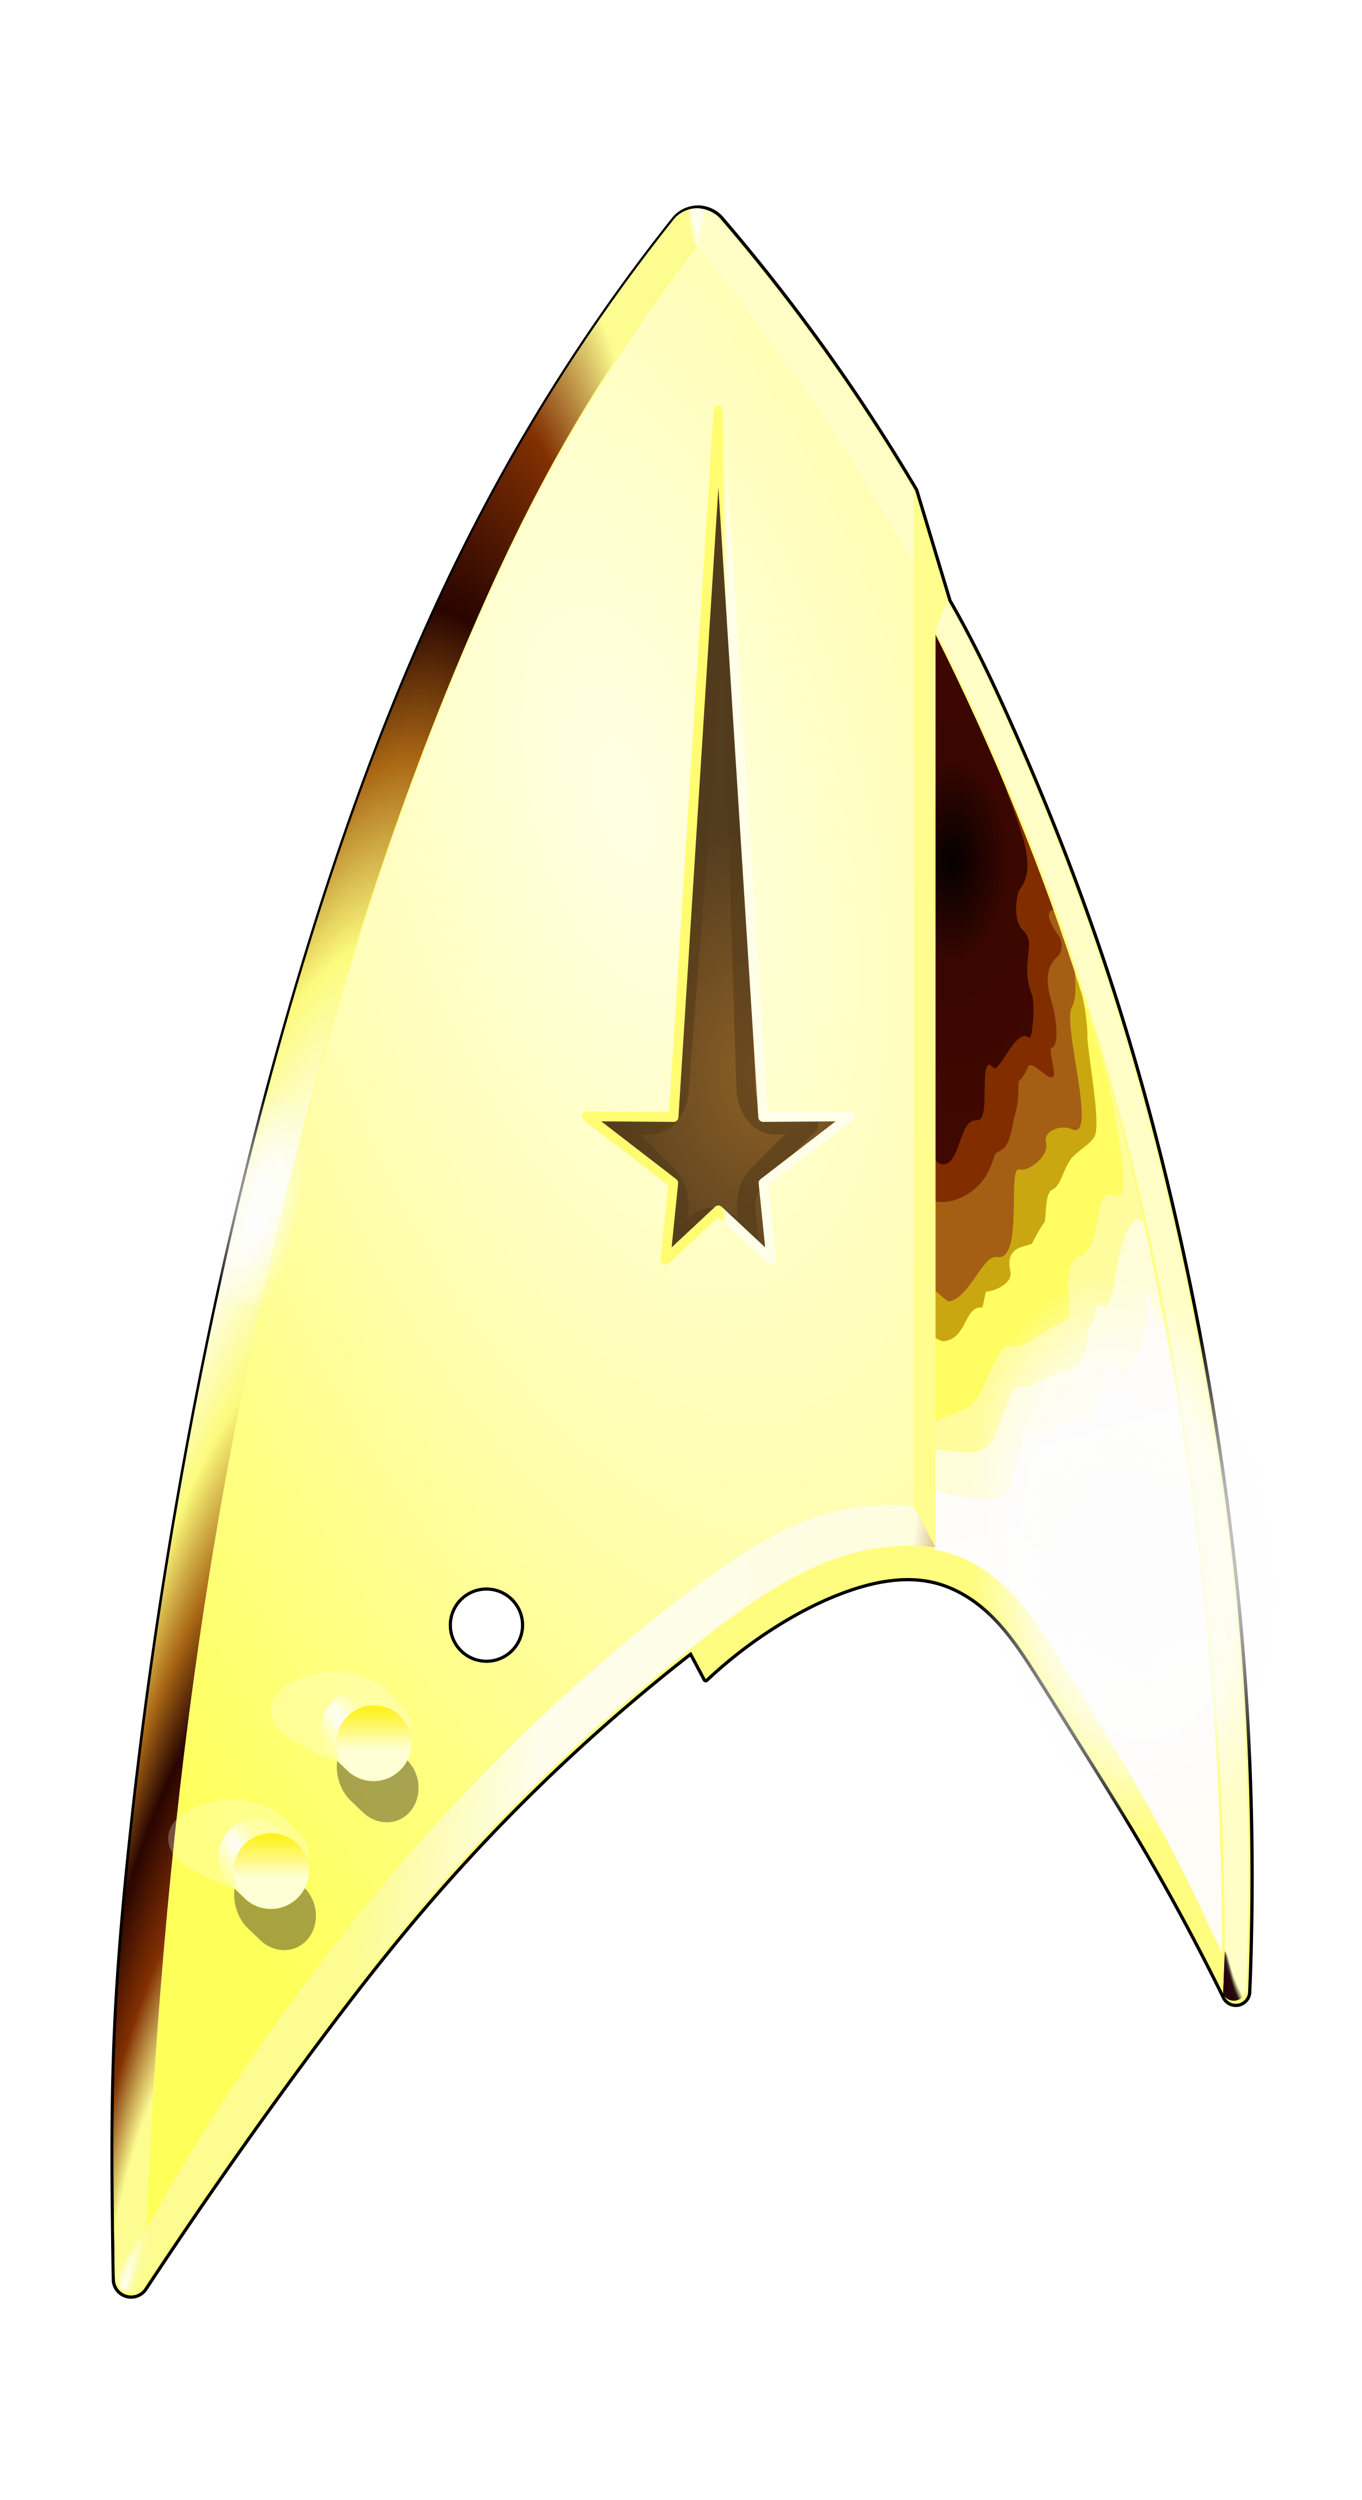 <?xml version="1.0" encoding="UTF-8" standalone="no"?>
<!-- Created with Inkscape (http://www.inkscape.org/) -->

<svg
   xmlns:dc="http://purl.org/dc/elements/1.1/"
   xmlns:cc="http://creativecommons.org/ns#"
   xmlns:rdf="http://www.w3.org/1999/02/22-rdf-syntax-ns#"
   xmlns:svg="http://www.w3.org/2000/svg"
   xmlns="http://www.w3.org/2000/svg"
   xmlns:xlink="http://www.w3.org/1999/xlink"
   xmlns:sodipodi="http://sodipodi.sourceforge.net/DTD/sodipodi-0.dtd"
   xmlns:inkscape="http://www.inkscape.org/namespaces/inkscape"
   width="55.514mm"
   height="101.889mm"
   viewBox="0 0 55.514 101.889"
   version="1.1"
   id="svg61"
   sodipodi:docname="DSC Delta Command neu5 LTCMDR2.svg"
   style="enable-background:new"
   inkscape:version="0.92.2 (5c3e80d, 2017-08-06)">
  <sodipodi:namedview
     id="base"
     pagecolor="#ffffff"
     bordercolor="#666666"
     borderopacity="1.0"
     inkscape:pageopacity="0"
     inkscape:pageshadow="2"
     inkscape:zoom="0.35"
     inkscape:cx="400"
     inkscape:cy="560"
     inkscape:document-units="mm"
     inkscape:current-layer="layer1"
     showgrid="false"
     inkscape:lockguides="false"
     inkscape:snap-smooth-nodes="true"
     inkscape:snap-global="false"
     inkscape:object-paths="true"
     fit-margin-top="0"
     fit-margin-left="0"
     fit-margin-right="0"
     fit-margin-bottom="0"
     inkscape:pagecheckerboard="true"
     showborder="true"
     showguides="true"
     inkscape:guide-bbox="true" />
  <defs
     id="defs55">
    <linearGradient
       inkscape:collect="always"
       id="linearGradient5441">
      <stop
         style="stop-color:#fdfdfb;stop-opacity:1"
         offset="0"
         id="stop5437" />
      <stop
         style="stop-color:#ffffa5;stop-opacity:1"
         offset="1"
         id="stop5439" />
    </linearGradient>
    <linearGradient
       id="linearGradient5435"
       inkscape:collect="always">
      <stop
         id="stop5431"
         offset="0"
         style="stop-color:#ffffd5;stop-opacity:1" />
      <stop
         id="stop5433"
         offset="1"
         style="stop-color:#fff220;stop-opacity:1" />
    </linearGradient>
    <linearGradient
       id="linearGradient1051"
       inkscape:collect="always">
      <stop
         style="stop-color:#fefeef;stop-opacity:1"
         offset="0"
         id="stop1043" />
      <stop
         style="stop-color:#fefeef;stop-opacity:1"
         offset="0.5"
         id="stop1045" />
      <stop
         id="stop1049"
         offset="1"
         style="stop-color:#fffec6;stop-opacity:0" />
    </linearGradient>
    <linearGradient
       inkscape:collect="always"
       id="linearGradient1027">
      <stop
         id="stop1025"
         offset="0"
         style="stop-color:#ffffe9;stop-opacity:1" />
      <stop
         id="stop1023"
         offset="1"
         style="stop-color:#fffc71;stop-opacity:1;" />
    </linearGradient>
    <linearGradient
       id="linearGradient1021"
       inkscape:collect="always">
      <stop
         id="stop1015"
         offset="0"
         style="stop-color:#fdfdfd;stop-opacity:1;" />
      <stop
         style="stop-color:#fdfdfd;stop-opacity:0.9"
         offset="0.244"
         id="stop1017" />
      <stop
         id="stop1019"
         offset="1"
         style="stop-color:#fdfdfd;stop-opacity:0;" />
    </linearGradient>
    <linearGradient
       inkscape:collect="always"
       id="linearGradient133">
      <stop
         id="stop123"
         offset="0"
         style="stop-color:#26020c;stop-opacity:1" />
      <stop
         style="stop-color:#a46012;stop-opacity:1"
         offset="0.118"
         id="stop125" />
      <stop
         style="stop-color:#fefdde;stop-opacity:1"
         offset="0.215"
         id="stop127" />
      <stop
         id="stop129"
         offset="0.749"
         style="stop-color:#fefdec;stop-opacity:1" />
      <stop
         id="stop131"
         offset="1"
         style="stop-color:#fcfc90;stop-opacity:1" />
    </linearGradient>
    <linearGradient
       inkscape:collect="always"
       id="linearGradient2501">
      <stop
         style="stop-color:#fdfdfd;stop-opacity:1;"
         offset="0"
         id="stop2497" />
      <stop
         id="stop2505"
         offset="0.667"
         style="stop-color:#fdfdfd;stop-opacity:0.75" />
      <stop
         style="stop-color:#fdfdfd;stop-opacity:0;"
         offset="1"
         id="stop2499" />
    </linearGradient>
    <linearGradient
       inkscape:collect="always"
       id="linearGradient2343">
      <stop
         style="stop-color:#72390f;stop-opacity:1"
         offset="0"
         id="stop2337" />
      <stop
         id="stop2341"
         offset="1"
         style="stop-color:#280c08;stop-opacity:1" />
    </linearGradient>
    <linearGradient
       id="linearGradient2189"
       inkscape:collect="always">
      <stop
         id="stop2185"
         offset="0"
         style="stop-color:#26020c;stop-opacity:1" />
      <stop
         style="stop-color:#26020c;stop-opacity:0.822"
         offset="0.68"
         id="stop2191" />
      <stop
         id="stop2187"
         offset="1"
         style="stop-color:#26020c;stop-opacity:0" />
    </linearGradient>
    <linearGradient
       inkscape:collect="always"
       id="linearGradient2175">
      <stop
         style="stop-color:#fffec6;stop-opacity:1"
         offset="0"
         id="stop2171" />
      <stop
         id="stop2193"
         offset="0.558"
         style="stop-color:#fffec6;stop-opacity:1" />
      <stop
         style="stop-color:#25170d;stop-opacity:1"
         offset="1"
         id="stop2173" />
    </linearGradient>
    <linearGradient
       id="linearGradient1912"
       inkscape:collect="always">
      <stop
         id="stop1906"
         offset="0"
         style="stop-color:#fffff3;stop-opacity:1" />
      <stop
         style="stop-color:#fcfca3;stop-opacity:1"
         offset="0.605"
         id="stop1908" />
      <stop
         id="stop1910"
         offset="1"
         style="stop-color:#fcfc90;stop-opacity:1" />
    </linearGradient>
    <linearGradient
       id="linearGradient1892"
       inkscape:collect="always">
      <stop
         id="stop1882"
         offset="0"
         style="stop-color:#fcfc90;stop-opacity:1" />
      <stop
         style="stop-color:#fcfc90;stop-opacity:1"
         offset="0.164"
         id="stop1894" />
      <stop
         id="stop2120"
         offset="0.325"
         style="stop-color:#823002;stop-opacity:1" />
      <stop
         id="stop1886"
         offset="0.515"
         style="stop-color:#290500;stop-opacity:1" />
      <stop
         style="stop-color:#a96614;stop-opacity:1"
         offset="0.649"
         id="stop2163" />
      <stop
         style="stop-color:#fcfb7d;stop-opacity:1"
         offset="0.819"
         id="stop1888" />
      <stop
         id="stop1890"
         offset="1"
         style="stop-color:#fefeef;stop-opacity:1" />
    </linearGradient>
    <linearGradient
       inkscape:collect="always"
       id="linearGradient1796">
      <stop
         style="stop-color:#fcfc90;stop-opacity:1"
         offset="0"
         id="stop1792" />
      <stop
         id="stop1033"
         offset="0.133"
         style="stop-color:#fdfdbf;stop-opacity:1;" />
      <stop
         id="stop1031"
         offset="0.5"
         style="stop-color:#fefeef;stop-opacity:1" />
      <stop
         style="stop-color:#fefeda;stop-opacity:1;"
         offset="0.921"
         id="stop1035" />
      <stop
         style="stop-color:#fffec6;stop-opacity:1"
         offset="1"
         id="stop1794" />
    </linearGradient>
    <linearGradient
       inkscape:collect="always"
       id="linearGradient1762">
      <stop
         style="stop-color:#ffffff;stop-opacity:1"
         offset="0"
         id="stop1758" />
      <stop
         id="stop1800"
         offset="0.433"
         style="stop-color:#fffebf;stop-opacity:1" />
      <stop
         style="stop-color:#ffff50;stop-opacity:1"
         offset="1"
         id="stop1760" />
    </linearGradient>
    <filter
       inkscape:collect="always"
       style="color-interpolation-filters:sRGB"
       id="filter1695"
       x="-0.085"
       width="1.17"
       y="-0.046"
       height="1.093">
      <feGaussianBlur
         inkscape:collect="always"
         stdDeviation="6.197"
         id="feGaussianBlur1697" />
    </filter>
    <radialGradient
       inkscape:collect="always"
       xlink:href="#linearGradient1912"
       id="radialGradient1790"
       cx="83.549"
       cy="196.976"
       fx="83.549"
       fy="196.976"
       r="0.64"
       gradientTransform="matrix(0.794,0.256,-1.764,5.463,364.299,-900.129)"
       gradientUnits="userSpaceOnUse" />
    <linearGradient
       inkscape:collect="always"
       xlink:href="#linearGradient1796"
       id="linearGradient1798"
       x1="106.319"
       y1="113.453"
       x2="106.672"
       y2="113.453"
       gradientUnits="userSpaceOnUse" />
    <radialGradient
       inkscape:collect="always"
       xlink:href="#linearGradient1892"
       id="radialGradient1880"
       cx="87.418"
       cy="184.755"
       fx="87.418"
       fy="184.755"
       r="11.872"
       gradientTransform="matrix(0.673,0.124,-0.698,3.794,154.06,-515.704)"
       gradientUnits="userSpaceOnUse"
       spreadMethod="reflect" />
    <filter
       inkscape:label="Film Grain"
       inkscape:menu="Image Effects"
       inkscape:menu-tooltip="Adds a small scale graininess"
       style="color-interpolation-filters:sRGB"
       id="filter1935">
      <feTurbulence
         type="turbulence"
         numOctaves="10"
         baseFrequency="1 0.001"
         seed="0"
         result="result0"
         id="feTurbulence1925" />
      <feColorMatrix
         result="result4"
         values="0"
         type="saturate"
         id="feColorMatrix1927" />
      <feComposite
         in="SourceGraphic"
         in2="result4"
         operator="arithmetic"
         k1="1.25"
         k2="0.5"
         k3="0.5"
         result="result2"
         id="feComposite1929"
         k4="0" />
      <feBlend
         result="result5"
         mode="multiply"
         in="result2"
         in2="SourceGraphic"
         id="feBlend1931" />
      <feComposite
         in="result5"
         in2="SourceGraphic"
         operator="in"
         result="result3"
         id="feComposite1933" />
    </filter>
    <linearGradient
       y2="171.144"
       x2="191.287"
       y1="295.899"
       x1="225.739"
       gradientTransform="translate(-2.4976656e-4,-0.556)"
       gradientUnits="userSpaceOnUse"
       id="linearGradient7023"
       xlink:href="#linearGradient4767"
       inkscape:collect="always" />
    <linearGradient
       id="linearGradient4767"
       inkscape:collect="always">
      <stop
         id="stop4759"
         offset="0"
         style="stop-color:#fffbf5;stop-opacity:1" />
      <stop
         style="stop-color:#ffffff;stop-opacity:1"
         offset="0.478"
         id="stop4761" />
      <stop
         id="stop4765"
         offset="1"
         style="stop-color:#fffbf5;stop-opacity:1" />
    </linearGradient>
    <filter
       inkscape:collect="always"
       style="color-interpolation-filters:sRGB"
       id="filter8190-6"
       x="-0.072"
       width="1.143"
       y="-0.024"
       height="1.048">
      <feGaussianBlur
         inkscape:collect="always"
         stdDeviation="7.64"
         id="feGaussianBlur8192-4" />
    </filter>
    <filter
       inkscape:collect="always"
       style="color-interpolation-filters:sRGB"
       id="filter8178-9"
       x="-0.147"
       width="1.293"
       y="-0.048"
       height="1.095">
      <feGaussianBlur
         inkscape:collect="always"
         stdDeviation="3.802"
         id="feGaussianBlur8180-4" />
    </filter>
    <filter
       inkscape:collect="always"
       style="color-interpolation-filters:sRGB"
       id="filter8174-6"
       x="-0.15"
       width="1.3"
       y="-0.047"
       height="1.095">
      <feGaussianBlur
         inkscape:collect="always"
         stdDeviation="13.507"
         id="feGaussianBlur8176-4" />
    </filter>
    <filter
       inkscape:collect="always"
       style="color-interpolation-filters:sRGB"
       id="filter8170-4"
       x="-0.152"
       width="1.305"
       y="-0.047"
       height="1.094">
      <feGaussianBlur
         inkscape:collect="always"
         stdDeviation="3.308"
         id="feGaussianBlur8172-9" />
    </filter>
    <filter
       inkscape:collect="always"
       style="color-interpolation-filters:sRGB"
       id="filter8166-3"
       x="-0.203"
       width="1.406"
       y="-0.063"
       height="1.126">
      <feGaussianBlur
         inkscape:collect="always"
         stdDeviation="15.428"
         id="feGaussianBlur8168-6" />
    </filter>
    <filter
       inkscape:collect="always"
       style="color-interpolation-filters:sRGB"
       id="filter8162-0"
       x="-0.133"
       width="1.266"
       y="-0.049"
       height="1.099">
      <feGaussianBlur
         inkscape:collect="always"
         stdDeviation="10.983"
         id="feGaussianBlur8164-8" />
    </filter>
    <radialGradient
       r="28.557"
       fy="245.137"
       fx="454.654"
       cy="245.137"
       cx="454.654"
       gradientTransform="matrix(5.144,1.4948699e-6,-3.2842271e-6,9.665,-1511.21,-1695.307)"
       gradientUnits="userSpaceOnUse"
       id="radialGradient6544"
       xlink:href="#linearGradient5776"
       inkscape:collect="always" />
    <linearGradient
       id="linearGradient5776"
       inkscape:collect="always">
      <stop
         id="stop5772"
         offset="0"
         style="stop-color:#040000;stop-opacity:1" />
      <stop
         style="stop-color:#390700;stop-opacity:1;"
         offset="0.328"
         id="stop5810" />
      <stop
         style="stop-color:#410800;stop-opacity:1"
         offset="1"
         id="stop5808" />
    </linearGradient>
    <filter
       inkscape:collect="always"
       style="color-interpolation-filters:sRGB"
       id="filter8158-4"
       x="-0.177"
       width="1.354"
       y="-0.055"
       height="1.11">
      <feGaussianBlur
         inkscape:collect="always"
         stdDeviation="10.743"
         id="feGaussianBlur8160-0" />
    </filter>
    <clipPath
       clipPathUnits="userSpaceOnUse"
       id="clipPath2106">
      <path
         style="display:inline;overflow:visible;opacity:1;fill:#000000;fill-opacity:1;stroke:none;stroke-width:0.265px;stroke-linecap:butt;stroke-linejoin:round;stroke-opacity:1;enable-background:new"
         d="m 165.282,221.289 c 4.291,0.608 8.365,2.425 11.981,4.816 7.619,5.038 12.708,13.014 17.569,20.752 7.36,11.714 14.723,23.434 21.464,35.515 6.027,10.8 11.552,21.88 16.551,33.194 C 232.835,280.471 230.543,245.377 225.99,210.579 220.744,170.478 212.478,130.72 200.14,92.209 190.798,63.051 179.13,34.641 165.282,7.338 Z"
         id="path2108"
         inkscape:connector-curvature="0"
         inkscape:label="Ausschneidemaske" />
    </clipPath>
    <radialGradient
       inkscape:collect="always"
       xlink:href="#linearGradient2175"
       id="radialGradient2179"
       cx="129.225"
       cy="185.189"
       fx="129.225"
       fy="185.189"
       r="0.469"
       gradientTransform="matrix(0.966,-0.421,3.145,7.224,-578.402,-1098.14)"
       gradientUnits="userSpaceOnUse" />
    <radialGradient
       inkscape:collect="always"
       xlink:href="#linearGradient2189"
       id="radialGradient2183"
       gradientUnits="userSpaceOnUse"
       gradientTransform="matrix(0.812,-0.188,2.062,8.914,-357.867,-1440.755)"
       cx="128.302"
       cy="185.043"
       fx="128.302"
       fy="185.043"
       r="0.469" />
    <filter
       inkscape:collect="always"
       style="color-interpolation-filters:sRGB"
       id="filter2279"
       x="-0.13"
       width="1.261"
       y="-0.039"
       height="1.078">
      <feGaussianBlur
         inkscape:collect="always"
         stdDeviation="0.307"
         id="feGaussianBlur2281" />
    </filter>
    <clipPath
       clipPathUnits="userSpaceOnUse"
       id="clipPath2284">
      <path
         inkscape:label="Ausschneidemaske"
         style="display:inline;opacity:1;vector-effect:none;fill:#000000;fill-opacity:1;stroke:#000000;stroke-width:0.265;stroke-linecap:butt;stroke-linejoin:round;stroke-miterlimit:30;stroke-dasharray:none;stroke-dashoffset:0;stroke-opacity:1;enable-background:new"
         d="m 109.011,154.827 -0.287,-2.597 3.17,-2.254 -3.181,0.022 -1.643,-23.899 -1.643,23.899 -3.181,-0.022 3.17,2.254 -0.287,2.597 1.941,-1.673 z"
         id="path2286"
         inkscape:connector-curvature="0"
         sodipodi:nodetypes="ccccccccccc" />
    </clipPath>
    <radialGradient
       inkscape:collect="always"
       xlink:href="#linearGradient2343"
       id="radialGradient2335"
       cx="108.1"
       cy="140.551"
       fx="108.1"
       fy="140.551"
       r="5.362"
       gradientTransform="matrix(1.369,0,0,1.879,-38.685,-116.109)"
       gradientUnits="userSpaceOnUse" />
    <linearGradient
       inkscape:collect="always"
       xlink:href="#linearGradient133"
       id="linearGradient2345"
       gradientUnits="userSpaceOnUse"
       x1="117.613"
       y1="191.631"
       x2="91.838"
       y2="188.142" />
    <radialGradient
       inkscape:collect="always"
       xlink:href="#linearGradient1762"
       id="radialGradient2362"
       gradientUnits="userSpaceOnUse"
       gradientTransform="matrix(5.173,-1.386,2.96,11.046,-885.905,-1318.042)"
       cx="107.423"
       cy="143.951"
       fx="107.423"
       fy="143.951"
       r="23.131" />
    <radialGradient
       inkscape:collect="always"
       xlink:href="#linearGradient2501"
       id="radialGradient2503"
       cx="113.021"
       cy="260.977"
       fx="113.021"
       fy="260.977"
       r="27.732"
       gradientTransform="matrix(0.275,0,0,0.383,23.722,126.179)"
       gradientUnits="userSpaceOnUse" />
    <radialGradient
       inkscape:collect="always"
       xlink:href="#linearGradient1021"
       id="radialGradient1013"
       gradientUnits="userSpaceOnUse"
       gradientTransform="matrix(0.061,0.002,-0.001,0.177,107.588,97.042)"
       cx="107.021"
       cy="264.734"
       fx="107.021"
       fy="264.734"
       r="27.732" />
    <linearGradient
       inkscape:collect="always"
       xlink:href="#linearGradient1027"
       id="linearGradient1029"
       x1="107.727"
       y1="148.657"
       x2="107.469"
       y2="148.657"
       gradientUnits="userSpaceOnUse" />
    <radialGradient
       inkscape:collect="always"
       xlink:href="#linearGradient1051"
       id="radialGradient1039"
       cx="106.404"
       cy="113.082"
       fx="106.404"
       fy="113.082"
       r="0.915"
       gradientTransform="matrix(0.442,4.2933583e-6,-1.5409504e-5,1.585,59.46,-66.43)"
       gradientUnits="userSpaceOnUse" />
    <filter
       height="1.658"
       y="-0.329"
       width="1.744"
       x="-0.372"
       id="filter5568"
       style="color-interpolation-filters:sRGB"
       inkscape:collect="always">
      <feGaussianBlur
         id="feGaussianBlur5570"
         stdDeviation="0.636"
         inkscape:collect="always" />
    </filter>
    <radialGradient
       inkscape:collect="always"
       xlink:href="#linearGradient5441"
       id="radialGradient9754"
       gradientUnits="userSpaceOnUse"
       gradientTransform="matrix(0.197,-0.14,0.418,0.59,-4.829,83.697)"
       cx="90.692"
       cy="183.879"
       fx="90.692"
       fy="183.879"
       r="3.591" />
    <linearGradient
       inkscape:collect="always"
       xlink:href="#linearGradient5435"
       id="linearGradient9756"
       gradientUnits="userSpaceOnUse"
       gradientTransform="matrix(0.393,0,0,0.393,49.084,107.815)"
       x1="107.156"
       y1="185.148"
       x2="107.156"
       y2="181.338" />
    <radialGradient
       inkscape:collect="always"
       xlink:href="#linearGradient5441"
       id="radialGradient9758"
       gradientUnits="userSpaceOnUse"
       gradientTransform="matrix(0.197,-0.14,0.418,0.59,-4.829,83.697)"
       cx="90.692"
       cy="183.879"
       fx="90.692"
       fy="183.879"
       r="3.591" />
    <linearGradient
       inkscape:collect="always"
       xlink:href="#linearGradient5435"
       id="linearGradient9760"
       gradientUnits="userSpaceOnUse"
       gradientTransform="matrix(0.393,0,0,0.393,49.084,107.815)"
       x1="107.156"
       y1="185.148"
       x2="107.156"
       y2="181.338" />
  </defs>
  <g
     inkscape:label="Ebene 1"
     inkscape:groupmode="layer"
     id="layer1"
     transform="translate(-78.076,-104.315)">
    <path
       style="display:none;overflow:visible;opacity:1;vector-effect:none;fill:#000000;fill-opacity:1;stroke:none;stroke-width:1px;stroke-linecap:butt;stroke-linejoin:round;stroke-miterlimit:4;stroke-dasharray:none;stroke-dashoffset:0;stroke-opacity:1;enable-background:new"
       d="m 402.318,426.354 c -1.259,0.034 -2.492,0.609 -3.33,1.551 -10.768,13.512 -20.308,28.003 -28.467,43.238 -11.561,21.59 -20.314,44.597 -27.562,67.996 -8.375,27.035 -14.778,54.66 -19.746,82.525 -3.416,19.161 -6.156,38.442 -8.156,57.803 -0.969,9.377 -1.764,18.775 -2.152,28.193 -0.389,9.436 -0.369,18.883 -0.26,28.326 0.034,2.883 0.075,5.766 0.125,8.648 -0.03,0.568 0.143,1.144 0.479,1.604 h -0.002 c 0.335,0.459 0.833,0.798 1.383,0.941 0.512,0.134 1.066,0.1 1.557,-0.098 0.491,-0.198 0.916,-0.557 1.193,-1.008 7.785,-11.819 15.883,-23.431 24.281,-34.82 6.01,-8.15 12.177,-16.192 18.764,-23.883 6.59,-7.695 13.594,-15.034 20.971,-21.975 6.394,-6.016 13.07,-11.733 19.996,-17.127 l 2.246,4.213 c 3.575,-3.361 7.504,-6.345 11.699,-8.887 3.305,-2.003 6.785,-3.735 10.439,-4.99 4.213,-1.447 8.801,-2.25 13.125,-1.18 2.812,0.696 5.401,2.164 7.607,4.043 3.457,2.943 5.964,6.825 8.391,10.664 2.091,3.309 4.161,6.631 6.236,9.949 2.893,4.625 5.799,9.242 8.596,13.926 4.941,8.274 9.542,16.753 13.783,25.408 0.193,0.358 0.506,0.651 0.875,0.82 0.369,0.169 0.793,0.214 1.189,0.127 0.408,-0.09 0.785,-0.32 1.051,-0.643 0.266,-0.322 0.42,-0.734 0.432,-1.152 0.642,-15.649 0.433,-31.333 -0.629,-46.959 -1.53,-22.514 -4.827,-44.898 -9.625,-66.947 -3.24,-14.891 -7.166,-29.638 -11.986,-44.094 -4.207,-12.617 -9.092,-25.004 -14.516,-37.146 -2.206,-4.939 -4.503,-9.84 -7.053,-14.609 -0.736,-1.376 -1.492,-2.741 -2.27,-4.094 0,0 -0.002,-0.002 -0.002,-0.002 l -5.125,-17.012 c -4.678,-7.913 -9.727,-15.605 -15.127,-23.043 -4.683,-6.451 -9.63,-12.711 -14.822,-18.758 -0.895,-1.006 -2.243,-1.588 -3.588,-1.551 z"
       transform="scale(0.265)"
       id="path2387"
       inkscape:connector-curvature="0"
       sodipodi:insensitive="true" />
    <g
       id="g221">
      <path
         style="overflow:visible;opacity:1;fill:#000000;fill-opacity:1;stroke:#000000;stroke-width:1px;stroke-linecap:butt;stroke-linejoin:round;stroke-opacity:1;filter:url(#filter1695);enable-background:new"
         d="m 107.227,32.092 c -1.259,0.034 -2.492,0.611 -3.33,1.553 C 93.129,47.157 83.588,61.648 75.43,76.883 63.868,98.473 55.116,121.478 47.867,144.877 c -8.375,27.035 -14.778,54.662 -19.746,82.527 -3.416,19.161 -6.156,38.442 -8.156,57.803 -0.969,9.377 -1.764,18.775 -2.152,28.193 -0.389,9.436 -0.369,18.883 -0.26,28.326 0.034,2.883 0.077,5.766 0.127,8.648 -0.03,0.568 0.141,1.144 0.477,1.604 0.335,0.459 0.831,0.798 1.381,0.941 0.512,0.134 1.068,0.098 1.559,-0.1 0.491,-0.198 0.914,-0.555 1.191,-1.006 7.785,-11.819 15.883,-23.431 24.281,-34.82 6.01,-8.15 12.179,-16.192 18.766,-23.883 6.59,-7.695 13.594,-15.034 20.971,-21.975 6.394,-6.016 13.068,-11.733 19.994,-17.127 l 2.248,4.213 c 3.575,-3.361 7.502,-6.345 11.697,-8.887 3.305,-2.003 6.785,-3.737 10.439,-4.992 4.213,-1.447 8.801,-2.248 13.125,-1.178 2.812,0.696 5.401,2.164 7.607,4.043 3.457,2.943 5.964,6.825 8.391,10.664 2.091,3.309 4.161,6.631 6.236,9.949 2.893,4.625 5.801,9.242 8.598,13.926 4.941,8.274 9.54,16.753 13.781,25.408 0.193,0.358 0.506,0.649 0.875,0.818 0.369,0.169 0.795,0.216 1.191,0.129 0.408,-0.09 0.783,-0.32 1.049,-0.643 0.266,-0.322 0.422,-0.734 0.434,-1.152 0.642,-15.649 0.431,-31.333 -0.631,-46.959 -1.53,-22.514 -4.825,-44.9 -9.623,-66.949 -3.24,-14.891 -7.168,-29.638 -11.988,-44.094 -4.207,-12.617 -9.092,-25.002 -14.516,-37.145 -2.206,-4.939 -4.503,-9.84 -7.053,-14.609 -0.736,-1.376 -1.492,-2.743 -2.27,-4.096 l -5.127,-17.012 c -4.678,-7.913 -9.727,-15.605 -15.127,-23.043 -4.683,-6.451 -9.628,-12.711 -14.82,-18.758 -0.895,-1.006 -2.245,-1.59 -3.59,-1.553 z M 74.82,244.107 a 5.809,5.808 0 0 1 5.809,5.807 5.809,5.808 0 0 1 -5.809,5.809 5.809,5.808 0 0 1 -5.809,-5.809 5.809,5.808 0 0 1 5.809,-5.807 z"
         transform="matrix(0.265,0,0,0.265,78.076,104.315)"
         id="path1681"
         inkscape:connector-curvature="0" />
      <path
         style="display:inline;overflow:visible;opacity:1;vector-effect:none;fill:#fffd7f;fill-opacity:1;stroke:none;stroke-width:1px;stroke-linecap:butt;stroke-linejoin:round;stroke-miterlimit:4;stroke-dasharray:none;stroke-dashoffset:0;stroke-opacity:1;enable-background:new"
         d="m 107.227,32.094 c -1.259,0.034 -2.492,0.609 -3.33,1.551 -10.768,13.512 -20.308,28.003 -28.467,43.238 -11.561,21.59 -20.314,44.597 -27.562,67.996 -8.375,27.035 -14.778,54.66 -19.746,82.525 -3.416,19.161 -6.156,38.442 -8.156,57.803 -0.969,9.377 -1.764,18.775 -2.152,28.193 -0.389,9.436 -0.369,18.883 -0.26,28.326 0.034,2.883 0.075,5.766 0.125,8.648 -0.03,0.568 0.143,1.144 0.479,1.604 h -0.002 c 0.335,0.459 0.833,0.798 1.383,0.941 0.512,0.134 1.066,0.1 1.557,-0.098 0.491,-0.198 0.916,-0.557 1.193,-1.008 7.785,-11.819 15.883,-23.431 24.281,-34.82 6.01,-8.15 12.177,-16.192 18.764,-23.883 6.59,-7.695 13.594,-15.034 20.971,-21.975 6.394,-6.016 13.07,-11.733 19.996,-17.127 l 2.246,4.213 c 3.575,-3.361 7.504,-6.345 11.699,-8.887 3.305,-2.003 6.785,-3.735 10.439,-4.99 4.213,-1.447 8.801,-2.25 13.125,-1.18 2.812,0.696 5.401,2.164 7.607,4.043 3.457,2.943 5.964,6.825 8.391,10.664 2.091,3.309 4.161,6.631 6.236,9.949 2.893,4.625 5.799,9.242 8.596,13.926 4.941,8.274 9.542,16.753 13.783,25.408 0.193,0.358 0.506,0.651 0.875,0.82 0.369,0.169 0.793,0.214 1.189,0.127 0.408,-0.09 0.785,-0.32 1.051,-0.643 0.266,-0.322 0.42,-0.734 0.432,-1.152 0.642,-15.649 0.433,-31.333 -0.629,-46.959 -1.53,-22.514 -4.827,-44.898 -9.625,-66.947 -3.24,-14.891 -7.166,-29.638 -11.986,-44.094 -4.207,-12.617 -9.092,-25.004 -14.516,-37.146 -2.206,-4.939 -4.502,-9.84 -7.053,-14.609 -0.736,-1.376 -1.492,-2.741 -2.27,-4.094 l -0.002,-0.002 -5.125,-17.012 c -4.678,-7.913 -9.727,-15.605 -15.127,-23.043 -4.683,-6.451 -9.63,-12.711 -14.822,-18.758 -0.895,-1.006 -2.243,-1.588 -3.588,-1.551 z M 74.82,244.107 a 5.809,5.808 0 0 1 5.809,5.807 5.809,5.808 0 0 1 -5.809,5.809 5.809,5.808 0 0 1 -5.809,-5.809 5.809,5.808 0 0 1 5.809,-5.807 z"
         transform="matrix(0.265,0,0,0.265,78.076,104.315)"
         id="path2390"
         inkscape:connector-curvature="0" />
      <g
         transform="matrix(0.174,0,0,0.175,87.371,128.739)"
         id="g1176-1"
         inkscape:label="Gold glänzend"
         style="display:inline;stroke-width:5.73;enable-background:new"
         clip-path="url(#clipPath2106)">
        <path
           inkscape:label="path1132"
           inkscape:connector-curvature="0"
           id="path1132-0-82-6-4"
           d="m 232.847,315.399 c -4.999,-11.302 -11.73,-21.936 -17.757,-32.725 -6.741,-12.068 -14.178,-23.785 -21.538,-35.487 -4.861,-7.729 -9.287,-14.986 -16.905,-20.019 -3.616,-2.389 -8.193,-4.414 -11.366,-5.878 V 7.338 c 24.402,26.958 28.171,55.331 37.513,84.459 12.339,38.472 17.949,78.723 23.196,118.783 4.553,34.762 9.793,78.87 6.857,104.82 z"
           style="display:inline;opacity:1;vector-effect:none;fill:url(#linearGradient7023);fill-opacity:1;stroke:none;stroke-width:1.516px;stroke-linecap:butt;stroke-linejoin:round;stroke-miterlimit:4;stroke-dasharray:none;stroke-dashoffset:0;stroke-opacity:1;enable-background:new"
           clip-path="none"
           sodipodi:nodetypes="csssccssc" />
        <path
           inkscape:label="path6637"
           style="display:inline;opacity:1;fill:#fffdd9;fill-opacity:1;stroke:none;stroke-width:5.73px;stroke-linecap:butt;stroke-linejoin:round;stroke-opacity:1;filter:url(#filter8190-6);enable-background:new"
           d="m 759.397,1216.426 c 19.47,2.546 90.483,23.96 109.277,18.086 18.04,-5.639 16.907,-67.579 29.655,-58.371 11.851,8.56 33.743,-16.93 48.089,-9.475 11.248,5.845 14.687,-77.505 28.002,-41.059 3.217,8.806 18.431,-5.529 23.779,-43.181 2.79,-19.642 -1.354,-25.553 1.747,-30.972 0.47,-0.822 7.841,26.561 8.757,26.802 18.938,4.97 2.356,-67.741 3.026,-67.773 C 993.121,929.086 979.977,874.572 952.029,795.414 913.16,685.323 874.618,576.054 822.279,472.965 h -62.882 z"
           id="path6637-0"
           inkscape:connector-curvature="0"
           transform="matrix(0.265,0,0,0.265,-49.634,-117.801)"
           sodipodi:nodetypes="csccsssscsccc" />
        <path
           sodipodi:nodetypes="cccccccssccccccccccssc"
           inkscape:connector-curvature="0"
           d="m 151.289,195.498 c 3.141,0.796 17.378,3.099 22.322,3.206 1.77,-0.062 3.196,-0.584 4.21,-1.422 3.174,-2.404 4.527,-13.178 6.93,-13.724 0.466,-0.158 0.965,-0.286 1.523,-0.244 2.553,0.336 7.245,-3.817 10.58,-3.82 0.931,-0.143 1.803,-0.976 2.672,-1.748 2.005,-2.128 1.745,-9.758 3.2,-9.585 0.855,0.101 -0.643,-5.311 2.503,-3.53 1.087,0.615 2.036,-2.877 2.619,-6.683 0.801,-5.178 2.307,-11.489 3.961,-12.693 0.322,-0.307 0.59,-0.699 0.834,-1.069 0.395,-0.575 1.42,1.873 1.415,0.375 2.415,-0.438 -1.201,-8.311 -1.344,-9.644 -1.437,-7.071 -3.101,-14.025 -4.501,-19.16 -0.993,-3.57 -1.878,-6.753 -2.931,-10.278 -2.257,-7.555 -4.742,-15.155 -7.685,-23.381 -8.489,-23.712 -17.618,-47.201 -28.551,-69.619 -0.668,-1.784 -1.637,-5.745 -7.23,-4.995 h -4.771 c -2.444,0 -5.755,1.826 -5.755,4.956 V 195.498"
           style="display:inline;opacity:1;fill:#fffc9e;fill-opacity:1;stroke:none;stroke-width:5.73;stroke-linecap:butt;stroke-linejoin:round;stroke-opacity:1;filter:url(#filter8178-9);enable-background:new"
           id="path7240-9" />
        <path
           style="display:inline;opacity:1;fill:#fffd61;fill-opacity:1;stroke:none;stroke-width:5.73px;stroke-linecap:butt;stroke-linejoin:round;stroke-opacity:1;filter:url(#filter8174-6);enable-background:new"
           d="m 752.522,1186.06 c 8.618,4.041 76.885,-27.268 85.564,-29.574 19.043,-5.06 26.608,-60.312 41.461,-56.022 11.982,3.461 30.547,-15.038 49.531,-22.961 6.554,-2.735 -7.077,-49.565 10.543,-55.476 22.591,-7.579 10.677,-64.224 31.686,-53.174 19.538,10.276 -5.343,-104.097 -15.552,-137.153 -3.944,-12.77 -6.999,-22.986 -11.081,-35.715 C 909.366,685.896 864.618,576.054 812.279,472.965 h -52.882 z"
           transform="matrix(0.265,0,0,0.265,-49.634,-117.801)"
           id="path6833-2"
           inkscape:connector-curvature="0"
           sodipodi:nodetypes="ccssssssccc" />
        <path
           sodipodi:nodetypes="ccccscccccccccccsscc"
           inkscape:connector-curvature="0"
           d="m 167.705,172.776 c 0.366,-0.042 0.678,-0.106 0.924,-0.19 4.622,-1.52 3.975,-7.986 8.016,-7.688 0.22,0.008 0.755,-3.694 0.926,-3.693 1.421,0.017 6.38,-1.625 5.671,-4.831 -1.354,-6.119 4.16,-5.518 5.123,-6.396 0.718,-1.589 2.226,-4.166 2.842,-4.83 0.551,-1.279 0.031,-6.707 1.816,-7.67 2.09,-0.756 2.609,-4.964 4.618,-7.395 1.557,-1.754 4.307,-3.221 5.262,-4.864 1.618,-2.766 -1.011,-16.019 -1.579,-22.713 0.027,-2.317 -0.265,-5.021 -0.685,-7.606 -0.186,-0.924 -0.376,-1.839 -0.574,-2.759 -0.646,-2.02 -1.277,-3.972 -1.979,-6.085 -8.837,-26.55 -19.703,-52.778 -32.326,-77.77 -0.159,-0.317 -0.681,-0.633 -1.401,-0.949 h -13.056 c -0.009,0 -0.014,0.005 -0.014,0.016 l 1e-5,152.491 c 1.56,0.693 13.73,13.177 16.415,12.931 z"
           style="display:inline;opacity:1;fill:#caa710;fill-opacity:1;stroke:none;stroke-width:5.73;stroke-linecap:butt;stroke-linejoin:round;stroke-opacity:1;filter:url(#filter8170-4);enable-background:new"
           id="path7528-5" />
        <path
           style="display:inline;opacity:1;fill:#a55f14;fill-opacity:1;stroke:none;stroke-width:5.73px;stroke-linecap:butt;stroke-linejoin:round;stroke-opacity:1;filter:url(#filter8166-3);enable-background:new"
           d="m 759.397,1001.068 c 3.993,1.581 60.949,61.256 65.199,60.443 18.929,-3.619 29.54,-41.247 42.621,-39.062 23.524,3.928 8.786,-79.633 19.344,-76.945 9.38,2.388 26.64,-12.489 23.774,-23.196 -2.874,-10.735 13.18,-16.605 22.823,-12.118 23.492,10.929 -8.591,-92.145 0.004,-107.143 3.869,-6.751 3.967,-20.216 1.945,-36.812 C 901.384,665.659 860.302,567.552 812.279,472.965 h -52.882 z"
           id="path6685-9"
           inkscape:connector-curvature="0"
           transform="matrix(0.265,0,0,0.265,-49.634,-117.801)"
           sodipodi:nodetypes="cccsscccccc" />
        <path
           sodipodi:nodetypes="cccccsscccccccscsssscccccc"
           inkscape:connector-curvature="0"
           id="path8149-5"
           transform="matrix(0.265,0,0,0.265,-49.634,-117.801)"
           d="m 759.396,439.859 c -18.283,0.002 -33.103,14.823 -33.105,33.105 v 463.385 c 0.002,18.283 14.823,33.103 33.105,33.105 h 42.303 c 4.676,2.526 9.854,4.35 15.279,4.637 17.874,0.945 33.553,-12.466 39.123,-21.223 5.57,-8.756 7.417,-15.435 9.193,-20.416 0.186,-0.52 0.298,-0.733 0.48,-1.213 2.668,-1.255 5.16,-2.663 7.121,-4.312 6.46,-5.432 8.447,-24.829 9.762,-28.924 2.631,-8.189 2.803,-13.301 3.126,-18.375 0.253,-3.976 0.272,-7.69 0.293,-11.361 5.733,-5.771 6.716,-9.479 8.312,-12.889 3.539,-7.56 19.289,14.882 22.717,7.986 1.596,-3.212 -3.849,-21.795 -2.407,-24.383 8.953,-1.993 3.417,-31.924 0.968,-39.653 -11.248,-35.504 6.035,-39.001 7.564,-44.718 3.89,-14.536 -5.441,-14.855 -9.654,-29.133 -4.213,-14.279 13.596,-3.132 10.215,-13.884 -1.356,-4.312 -2.199,-7.33 -2.896,-9.906 10.792,-43.266 -9.321,-80.945 -18.83,-114.182 -0.389,-1.362 -0.865,-2.699 -1.426,-4 -18.295,-42.441 -37.916,-84.311 -58.842,-125.527 -5.644,-11.115 -17.053,-18.118 -29.52,-18.119 z"
           style="display:inline;opacity:1;vector-effect:none;fill:#812d00;fill-opacity:1;stroke:none;stroke-width:5.73px;stroke-linecap:butt;stroke-linejoin:round;stroke-miterlimit:4;stroke-dasharray:none;stroke-dashoffset:0;stroke-opacity:1;filter:url(#filter8162-0);enable-background:new" />
        <path
           style="display:inline;opacity:1;vector-effect:none;fill:url(#radialGradient6544);fill-opacity:1;stroke:none;stroke-width:5.73px;stroke-linecap:butt;stroke-linejoin:round;stroke-miterlimit:4;stroke-dasharray:none;stroke-dashoffset:0;stroke-opacity:1;filter:url(#filter8158-4);enable-background:new"
           d="m 759.397,472.965 v 463.385 h 52.882 c 1.449,2.679 3.407,4.521 6.447,4.682 16.469,0.871 14.32,-40.476 30.725,-38.779 13.195,1.365 -0.085,-62.11 14.545,-45.963 4.704,5.192 20.187,-36.101 31.178,-26.599 3.255,2.814 5.765,-29.72 2.731,-37.632 -11.292,-29.451 5.221,-44.235 -7.998,-56.806 -9.648,-9.175 -5.263,-32.779 -2.823,-35.79 18.792,-23.189 -5.97,-64.84 -16.846,-102.852 C 852.217,554.803 832.889,513.559 812.279,472.965"
           id="path6382-5"
           inkscape:connector-curvature="0"
           transform="matrix(0.265,0,0,0.265,-49.634,-117.801)"
           sodipodi:nodetypes="cccssssssscc" />
      </g>
      <path
         style="display:inline;overflow:visible;opacity:0.15;fill:#ffffff;fill-opacity:1;stroke:none;stroke-width:1px;stroke-linecap:butt;stroke-linejoin:round;stroke-opacity:1;filter:url(#filter1935);enable-background:new"
         d="m 107.227,37.746 c -1.866,2.464 -3.696,4.954 -5.49,7.471 -5.93,8.316 -11.467,16.919 -16.412,25.857 -4.833,8.737 -9.094,17.783 -13.033,26.959 -5.168,12.037 -9.789,24.308 -13.963,36.727 -4.613,13.725 -8.68,27.632 -12.309,41.65 -6.936,26.798 -12.27,54.008 -16.064,81.43 -2.241,16.193 -3.944,32.459 -5.234,48.756 -0.969,12.241 -1.706,24.502 -2.209,36.771 6.282,-11.266 13.197,-22.181 20.699,-32.672 5.891,-8.239 12.145,-16.217 18.764,-23.881 6.621,-7.667 13.608,-15.019 20.971,-21.975 6.264,-5.918 12.799,-11.549 19.559,-16.893 3.893,-3.078 7.867,-6.065 12.055,-8.727 3.849,-2.446 7.907,-4.627 12.27,-5.951 4.495,-1.365 9.27,-1.794 13.936,-1.252 V 87.096 C 135.253,77.224 129.252,67.627 122.787,58.354 117.864,51.29 112.671,44.415 107.227,37.746 Z M 74.82,244.107 a 5.809,5.808 0 0 1 5.809,5.807 5.809,5.808 0 0 1 -5.809,5.809 5.809,5.808 0 0 1 -5.809,-5.809 5.809,5.808 0 0 1 5.809,-5.807 z"
         transform="matrix(0.265,0,0,0.265,78.076,104.315)"
         id="path2399"
         inkscape:connector-curvature="0" />
      <path
         style="display:inline;overflow:visible;opacity:0.8;vector-effect:none;fill:url(#radialGradient2362);fill-opacity:1;stroke:none;stroke-width:1px;stroke-linecap:butt;stroke-linejoin:round;stroke-miterlimit:4;stroke-dasharray:none;stroke-dashoffset:0;stroke-opacity:1;enable-background:new"
         d="m 107.227,37.746 c -1.866,2.464 -3.696,4.954 -5.49,7.471 -5.93,8.316 -11.467,16.919 -16.412,25.857 -4.833,8.737 -9.094,17.783 -13.033,26.959 -5.168,12.037 -9.789,24.308 -13.963,36.727 -4.613,13.725 -8.68,27.632 -12.309,41.65 -6.936,26.798 -12.27,54.008 -16.064,81.43 -2.241,16.193 -3.944,32.459 -5.234,48.756 -0.969,12.241 -1.706,24.502 -2.209,36.771 6.282,-11.266 13.197,-22.181 20.699,-32.672 5.891,-8.239 12.145,-16.217 18.764,-23.881 6.621,-7.667 13.608,-15.019 20.971,-21.975 6.264,-5.918 12.799,-11.549 19.559,-16.893 3.893,-3.078 7.867,-6.065 12.055,-8.727 3.849,-2.446 7.907,-4.627 12.27,-5.951 4.495,-1.365 9.27,-1.794 13.936,-1.252 V 87.096 C 135.253,77.224 129.252,67.627 122.787,58.354 117.864,51.29 112.671,44.415 107.227,37.746 Z m 3.441,25.479 6.9,108.826 13.363,-0.1 -13.314,10.266 1.205,11.824 -8.154,-7.619 -8.154,7.619 1.205,-11.824 -13.314,-10.266 13.363,0.1 z M 74.82,244.107 a 5.809,5.808 0 0 1 5.809,5.807 5.809,5.808 0 0 1 -5.809,5.809 5.809,5.808 0 0 1 -5.809,-5.809 5.809,5.808 0 0 1 5.809,-5.807 z"
         transform="matrix(0.265,0,0,0.265,78.076,104.315)"
         id="path2381"
         inkscape:connector-curvature="0" />
      <g
         style="opacity:0.8"
         inkscape:label="Kommandosymbol"
         id="g2303">
        <path
           inkscape:label="path2235"
           style="display:inline;opacity:1;vector-effect:none;fill:url(#radialGradient2335);fill-opacity:1;stroke:none;stroke-width:0.265;stroke-linecap:butt;stroke-linejoin:round;stroke-miterlimit:30;stroke-dasharray:none;stroke-dashoffset:0;stroke-opacity:1;enable-background:new"
           d="m 109.515,155.655 -0.319,-3.129 3.523,-2.716 -3.536,0.026 -1.826,-28.793 -1.826,28.793 -3.536,-0.026 3.523,2.716 -0.319,3.129 2.158,-2.016 z"
           id="path2130"
           inkscape:connector-curvature="0"
           sodipodi:nodetypes="ccccccccccc" />
        <path
           inkscape:label="path2195"
           transform="matrix(1.111,0,0,1.205,-11.64,-30.878)"
           style="display:inline;opacity:0.75;vector-effect:none;fill:none;fill-opacity:1;stroke:#260800;stroke-width:0.686;stroke-linecap:butt;stroke-linejoin:round;stroke-miterlimit:30;stroke-dasharray:none;stroke-dashoffset:0;stroke-opacity:1;filter:url(#filter2279);enable-background:new"
           clip-path="url(#clipPath2284)"
           d="m 107.419,128.431 -1.739,20.584 c -0.037,0.682 -0.508,1.211 -1.074,1.207 l -1.24,-0.012 1.887,1.754 c 0.293,0.273 0.448,0.71 0.41,1.154 l -0.11,1.292 0.613,-0.689 c 0.411,-0.462 1.049,-0.462 1.46,0 l 0.613,0.689 -0.11,-1.292 c -0.038,-0.444 0.117,-0.881 0.41,-1.154 l 1.887,-1.754 -1.24,0.012 c -0.567,0.004 -1.038,-0.525 -1.074,-1.207 z"
           id="path2195"
           inkscape:connector-curvature="0"
           sodipodi:nodetypes="cccccccccccccccc" />
      </g>
      <path
         style="overflow:visible;opacity:1;vector-effect:none;fill:url(#radialGradient1880);fill-opacity:1;stroke:none;stroke-width:0.265;stroke-linecap:butt;stroke-linejoin:round;stroke-miterlimit:4;stroke-dasharray:none;stroke-dashoffset:0;stroke-opacity:1;enable-background:new"
         d="m 105.565,113.216 c -2.849,3.575 -5.373,7.409 -7.532,11.44 -3.059,5.712 -5.374,11.799 -7.292,17.99 -2.216,7.153 -3.91,14.462 -5.225,21.835 -0.904,5.07 -1.629,10.171 -2.158,15.294 -0.256,2.481 -0.467,4.967 -0.569,7.459 -0.103,2.497 -0.098,4.996 -0.069,7.495 0.009,0.763 0.02,1.525 0.033,2.288 l 1.279,-1.854 c 0.133,-3.246 0.328,-6.49 0.584,-9.729 0.341,-4.312 0.792,-8.616 1.385,-12.9 1.004,-7.255 2.415,-14.455 4.251,-21.545 0.96,-3.709 2.036,-7.389 3.257,-11.02 1.104,-3.286 2.327,-6.532 3.694,-9.717 1.042,-2.428 2.17,-4.821 3.448,-7.133 1.308,-2.365 2.774,-4.641 4.342,-6.842 0.475,-0.666 0.959,-1.325 1.453,-1.977 z"
         id="path1156"
         inkscape:connector-curvature="0" />
      <path
         sodipodi:nodetypes="csccsccccccscsccc"
         style="overflow:visible;opacity:1;fill:url(#linearGradient2345);fill-opacity:1;stroke:none;stroke-width:0.265;stroke-linecap:butt;stroke-linejoin:round;stroke-miterlimit:4;stroke-dasharray:none;stroke-opacity:1;enable-background:new"
         d="m 111.633,166.034 c -1.154,0.35 -2.228,0.928 -3.246,1.575 -1.108,0.704 -2.159,1.495 -3.189,2.309 -1.788,1.414 -3.517,2.903 -5.175,4.469 -1.948,1.84 -3.797,3.786 -5.549,5.814 -1.751,2.028 -3.406,4.139 -4.965,6.319 -1.985,2.776 -3.814,5.663 -5.476,8.644 l -0.059,2.235 c 2.06,-3.127 4.203,-6.199 6.424,-9.213 1.59,-2.157 3.222,-4.284 4.965,-6.319 1.744,-2.035 3.599,-3.976 5.549,-5.814 1.659,-1.564 3.403,-3.04 5.191,-4.454 1.03,-0.815 2.065,-1.62 3.173,-2.324 1.018,-0.647 2.092,-1.224 3.246,-1.575 1.189,-0.361 2.453,-0.475 3.687,-0.331 l -0.889,-1.666 c -1.234,-0.143 -2.498,-0.03 -3.687,0.331 z"
         id="path1036"
         inkscape:connector-curvature="0" />
      <path
         style="overflow:visible;opacity:1;vector-effect:none;fill:url(#radialGradient1790);fill-opacity:1;stroke:none;stroke-width:0.265;stroke-linecap:butt;stroke-linejoin:round;stroke-miterlimit:4;stroke-dasharray:none;stroke-dashoffset:0;stroke-opacity:1;enable-background:new"
         d="m 84.033,195.164 -1.279,1.854 c -0.008,0.15 0.037,0.303 0.126,0.424 0.089,0.122 0.22,0.211 0.366,0.249 0.135,0.035 0.282,0.026 0.412,-0.026 0.13,-0.052 0.242,-0.147 0.316,-0.267 z"
         id="path1010"
         inkscape:connector-curvature="0"
         sodipodi:nodetypes="ccssscc" />
      <path
         style="overflow:visible;opacity:1;vector-effect:none;fill:url(#radialGradient2179);fill-opacity:1;stroke:none;stroke-width:0.265;stroke-linecap:butt;stroke-linejoin:round;stroke-miterlimit:4;stroke-dasharray:none;stroke-dashoffset:0;stroke-opacity:1;enable-background:new"
         inkscape:transform-center-x="-2.68525"
         inkscape:transform-center-y="7.4423782"
         d="m 127.998,183.826 -0.068,1.757 c 0.051,0.095 0.134,0.172 0.231,0.217 0.098,0.045 0.21,0.057 0.315,0.034 0.108,-0.024 0.207,-0.085 0.278,-0.17 0.07,-0.085 0.111,-0.195 0.114,-0.305 z"
         id="path1026"
         inkscape:connector-curvature="0" />
      <path
         style="overflow:visible;opacity:1;vector-effect:none;fill:#fffec6;fill-opacity:1;stroke:none;stroke-width:0.265;stroke-linecap:butt;stroke-linejoin:round;stroke-miterlimit:4;stroke-dasharray:none;stroke-dashoffset:0;stroke-opacity:1;enable-background:new"
         d="m 122.291,144.836 c 2.153,6.723 3.595,13.663 4.51,20.663 0.794,6.074 1.194,12.201 1.197,18.327 l 0.871,1.533 c 0.17,-4.14 0.114,-8.29 -0.167,-12.424 -0.405,-5.957 -1.277,-11.88 -2.546,-17.713 -0.857,-3.94 -1.896,-7.842 -3.172,-11.667 -1.113,-3.338 -2.406,-6.615 -3.841,-9.828 -0.584,-1.307 -1.191,-2.603 -1.866,-3.865 -0.195,-0.364 -0.395,-0.725 -0.601,-1.083 l -0.468,1.243 c 2.416,4.766 4.452,9.726 6.082,14.816 z m -6.971,-20.559 c -1.238,-2.094 -2.574,-4.129 -4.002,-6.097 -1.239,-1.707 -2.548,-3.363 -3.922,-4.963 l -0.95,1.085 c 1.441,1.764 2.814,3.584 4.117,5.452 1.71,2.454 3.299,4.993 4.757,7.605 z"
         id="path1148"
         inkscape:connector-curvature="0"
         sodipodi:nodetypes="ssccsssssccscsccscc" />
      <path
         sodipodi:nodetypes="cccccc"
         style="overflow:visible;opacity:1;vector-effect:none;fill:#fffd8d;fill-opacity:1;stroke:none;stroke-width:0.265;stroke-linecap:butt;stroke-linejoin:round;stroke-miterlimit:4;stroke-dasharray:none;stroke-dashoffset:0;stroke-opacity:1;enable-background:new"
         d="m 115.32,124.276 v 41.426 l 0.889,1.666 v -37.349 l 0.468,-1.243 z"
         id="path1136"
         inkscape:connector-curvature="0" />
      <path
         style="overflow:visible;opacity:1;vector-effect:none;fill:url(#linearGradient2345);fill-opacity:1;stroke:none;stroke-width:0.265;stroke-linecap:butt;stroke-linejoin:round;stroke-miterlimit:4;stroke-dasharray:none;stroke-dashoffset:0;stroke-opacity:1;enable-background:new"
         d="m 112.521,167.7 c -1.154,0.352 -2.226,0.932 -3.246,1.575 -1.075,0.677 -2.16,1.52 -3.074,2.247 l 0.595,1.115 c 0.946,-0.889 1.985,-1.679 3.095,-2.352 0.875,-0.53 1.795,-0.988 2.762,-1.32 1.115,-0.383 2.329,-0.595 3.473,-0.312 0.744,0.184 1.429,0.573 2.013,1.07 0.915,0.779 1.578,1.806 2.22,2.821 0.553,0.875 1.101,1.754 1.65,2.632 0.765,1.224 1.534,2.445 2.275,3.685 1.307,2.189 2.524,4.433 3.646,6.723 l 0.068,-1.757 c -0.872,-1.975 -1.836,-3.909 -2.888,-5.795 -1.176,-2.109 -2.461,-4.155 -3.745,-6.2 -0.848,-1.351 -1.736,-2.743 -3.065,-3.622 -0.631,-0.417 -1.342,-0.735 -2.091,-0.841 -1.231,-0.175 -2.498,-0.032 -3.687,0.331 z"
         id="path1064"
         inkscape:connector-curvature="0"
         sodipodi:nodetypes="csccsssssssccsssssc" />
      <path
         inkscape:connector-curvature="0"
         id="path2181"
         d="m 127.998,183.826 -0.068,1.757 c 0.051,0.095 0.134,0.172 0.231,0.217 0.098,0.045 0.21,0.057 0.315,0.034 0.108,-0.024 0.207,-0.085 0.278,-0.17 0.07,-0.085 0.111,-0.195 0.114,-0.305 z"
         inkscape:transform-center-y="7.4423782"
         inkscape:transform-center-x="-2.68525"
         style="overflow:visible;opacity:1;vector-effect:none;fill:url(#radialGradient2183);fill-opacity:1;stroke:none;stroke-width:0.265;stroke-linecap:butt;stroke-linejoin:round;stroke-miterlimit:4;stroke-dasharray:none;stroke-dashoffset:0;stroke-opacity:1;enable-background:new" />
      <path
         sodipodi:nodetypes="ccccccccccc"
         inkscape:connector-curvature="0"
         id="path2253"
         d="m 109.515,155.655 -0.319,-3.129 3.523,-2.716 -3.536,0.026 -1.826,-28.793 -1.826,28.793 -3.536,-0.026 3.523,2.716 -0.319,3.129 2.158,-2.016 z"
         style="display:inline;opacity:1;vector-effect:none;fill:none;fill-opacity:1;stroke:url(#linearGradient1029);stroke-width:0.397;stroke-linecap:butt;stroke-linejoin:round;stroke-miterlimit:30;stroke-dasharray:none;stroke-dashoffset:0;stroke-opacity:1;enable-background:new"
         inkscape:label="path2284" />
      <path
         inkscape:connector-curvature="0"
         id="path1056"
         d="m 107.396,113.216 c -0.237,-0.266 -0.594,-0.42 -0.95,-0.411 -0.333,0.009 -0.66,0.161 -0.881,0.411 l 0.881,1.085 z"
         style="overflow:visible;opacity:1;vector-effect:none;fill:url(#linearGradient1798);fill-opacity:1;stroke:none;stroke-width:0.265;stroke-linecap:butt;stroke-linejoin:round;stroke-miterlimit:4;stroke-dasharray:none;stroke-dashoffset:0;stroke-opacity:1;enable-background:new" />
      <ellipse
         style="display:inline;opacity:1;vector-effect:none;fill:url(#radialGradient2503);fill-opacity:1;fill-rule:evenodd;stroke:none;stroke-width:0.279;stroke-linecap:butt;stroke-linejoin:round;stroke-miterlimit:4;stroke-dasharray:none;stroke-dashoffset:0;stroke-opacity:1;marker:none;paint-order:fill markers stroke;enable-background:new"
         id="path1745"
         cx="54.826"
         cy="226.136"
         rx="7.632"
         ry="10.621"
         transform="matrix(0.668,-0.744,0.387,0.922,0,0)" />
      <ellipse
         transform="matrix(0.995,0.101,-0.171,0.985,0,0)"
         ry="4.907"
         rx="2.899"
         cy="143.378"
         cx="114.159"
         id="ellipse1011"
         style="display:inline;opacity:1;vector-effect:none;fill:url(#radialGradient1013);fill-opacity:1;fill-rule:evenodd;stroke:none;stroke-width:0.265;stroke-linecap:butt;stroke-linejoin:round;stroke-miterlimit:4;stroke-dasharray:none;stroke-dashoffset:0;stroke-opacity:1;marker:none;paint-order:fill markers stroke;enable-background:new" />
      <path
         style="overflow:visible;opacity:1;vector-effect:none;fill:url(#radialGradient1039);fill-opacity:1;stroke:none;stroke-width:0.265;stroke-linecap:butt;stroke-linejoin:round;stroke-miterlimit:4;stroke-dasharray:none;stroke-dashoffset:0;stroke-opacity:1;enable-background:new"
         d="m 107.396,113.216 c -0.237,-0.266 -0.594,-0.42 -0.95,-0.411 -0.333,0.009 -0.66,0.161 -0.881,0.411 l 0.881,1.085 z"
         id="path1037"
         inkscape:connector-curvature="0" />
    </g>
    <g
       id="g9560"
       transform="matrix(1.088,0,0,1.088,-10.645,-16.715)"
       style="display:inline;stroke-width:0.919">
      <g
         transform="translate(0.568,0.995)"
         id="g5191"
         style="stroke-width:0.919">
        <path
           style="opacity:0.5;vector-effect:none;fill:#ffffff;fill-opacity:1;stroke:none;stroke-width:0.508;stroke-linecap:butt;stroke-linejoin:round;stroke-miterlimit:30;stroke-dasharray:none;stroke-dashoffset:0;stroke-opacity:1;marker:none;paint-order:fill markers stroke;filter:url(#filter5568);enable-background:new"
           d="m 89.463,181.73 c 0.584,0.512 1.505,0.336 2.127,-0.314 0.613,-0.64 0.843,-1.645 0.476,-2.346 0,0 -0.447,-0.808 -0.447,-0.808 -0.521,-0.989 -1.782,-1.215 -2.735,-0.292 -0.975,0.945 -0.965,2.44 -0.128,3.171 0,0 0.707,0.589 0.707,0.589 z"
           id="path9524"
           inkscape:connector-curvature="0"
           transform="matrix(1.28,0.101,0,0.716,-25.541,41.545)" />
        <path
           transform="matrix(-0.953,0.313,-0.178,-0.858,209.623,307.148)"
           style="opacity:0.5;vector-effect:none;fill:#534923;fill-opacity:1;stroke:none;stroke-width:0.52;stroke-linecap:butt;stroke-linejoin:round;stroke-miterlimit:30;stroke-dasharray:none;stroke-dashoffset:0;stroke-opacity:1;marker:none;paint-order:fill markers stroke;enable-background:new;"
           d="m 89.85,180.552 c 0.465,1.037 1.399,1.24 1.943,0.536 0.449,-0.581 0.438,-1.57 0.059,-2.263 0,0 -0.368,-0.653 -0.368,-0.653 -0.345,-0.632 -0.996,-0.96 -1.541,-0.727 -0.645,0.277 -0.951,1.24 -0.543,2.152 0,0 0.449,0.955 0.449,0.955 z"
           id="path9526"
           inkscape:connector-curvature="0" />
        <path
           sodipodi:nodetypes="csccscc"
           inkscape:connector-curvature="0"
           id="path9528"
           d="m 90.128,181.337 c 0.553,0.55 1.448,0.547 1.998,-0.006 0.55,-0.553 0.547,-1.448 -0.006,-1.998 l -0.562,-0.537 c -0.554,-0.55 -1.448,-0.547 -1.998,0.007 -0.55,0.553 -0.547,1.447 0.006,1.997 z"
           style="opacity:1;vector-effect:none;fill:url(#radialGradient9754);fill-opacity:1;stroke:none;stroke-width:0.486;stroke-linecap:butt;stroke-linejoin:round;stroke-miterlimit:30;stroke-dasharray:none;stroke-dashoffset:0;stroke-opacity:1;marker:none;paint-order:fill markers stroke;enable-background:new" />
        <path
           style="opacity:1;vector-effect:none;fill:url(#linearGradient9756);fill-opacity:1;fill-rule:nonzero;stroke:none;stroke-width:0.049;stroke-linecap:butt;stroke-linejoin:round;stroke-miterlimit:30;stroke-dasharray:none;stroke-dashoffset:0;stroke-opacity:1;marker:none;paint-order:fill markers stroke"
           d="m 92.551,180.322 a 1.413,1.413 0 0 1 -1.413,1.413 1.413,1.413 0 0 1 -1.413,-1.413 1.413,1.413 0 0 1 1.413,-1.413 1.413,1.413 0 0 1 1.413,1.413 z"
           id="path9530"
           inkscape:connector-curvature="0" />
      </g>
      <g
         transform="translate(4.412,-3.793)"
         id="g0190"
         style="stroke-width:0.919">
        <path
           style="opacity:0.5;vector-effect:none;fill:#ffffff;fill-opacity:1;stroke:none;stroke-width:0.508;stroke-linecap:butt;stroke-linejoin:round;stroke-miterlimit:30;stroke-dasharray:none;stroke-dashoffset:0;stroke-opacity:1;marker:none;paint-order:fill markers stroke;filter:url(#filter5568);enable-background:new"
           d="m 89.463,181.73 c 0.584,0.512 1.505,0.336 2.127,-0.314 0.613,-0.64 0.843,-1.645 0.476,-2.346 0,0 -0.447,-0.808 -0.447,-0.808 -0.521,-0.989 -1.782,-1.215 -2.735,-0.292 -0.975,0.945 -0.965,2.44 -0.128,3.171 0,0 0.707,0.589 0.707,0.589 z"
           id="path9533"
           inkscape:connector-curvature="0"
           transform="matrix(1.28,0.101,0,0.716,-25.541,41.545)" />
        <path
           transform="matrix(-0.953,0.313,-0.178,-0.858,209.623,307.148)"
           style="opacity:0.5;vector-effect:none;fill:#534923;fill-opacity:1;stroke:none;stroke-width:0.52;stroke-linecap:butt;stroke-linejoin:round;stroke-miterlimit:30;stroke-dasharray:none;stroke-dashoffset:0;stroke-opacity:1;marker:none;paint-order:fill markers stroke;enable-background:new;"
           d="m 89.85,180.552 c 0.465,1.037 1.399,1.24 1.943,0.536 0.449,-0.581 0.438,-1.57 0.059,-2.263 0,0 -0.368,-0.653 -0.368,-0.653 -0.345,-0.632 -0.996,-0.96 -1.541,-0.727 -0.645,0.277 -0.951,1.24 -0.543,2.152 0,0 0.449,0.955 0.449,0.955 z"
           id="path9535"
           inkscape:connector-curvature="0" />
        <path
           sodipodi:nodetypes="csccscc"
           inkscape:connector-curvature="0"
           id="path9537"
           d="m 90.128,181.337 c 0.553,0.55 1.448,0.547 1.998,-0.006 0.55,-0.553 0.547,-1.448 -0.006,-1.998 l -0.562,-0.537 c -0.554,-0.55 -1.448,-0.547 -1.998,0.007 -0.55,0.553 -0.547,1.447 0.006,1.997 z"
           style="opacity:1;vector-effect:none;fill:url(#radialGradient9758);fill-opacity:1;stroke:none;stroke-width:0.486;stroke-linecap:butt;stroke-linejoin:round;stroke-miterlimit:30;stroke-dasharray:none;stroke-dashoffset:0;stroke-opacity:1;marker:none;paint-order:fill markers stroke;enable-background:new" />
        <path
           style="opacity:1;vector-effect:none;fill:url(#linearGradient9760);fill-opacity:1;fill-rule:nonzero;stroke:none;stroke-width:0.049;stroke-linecap:butt;stroke-linejoin:round;stroke-miterlimit:30;stroke-dasharray:none;stroke-dashoffset:0;stroke-opacity:1;marker:none;paint-order:fill markers stroke"
           d="m 92.551,180.322 a 1.413,1.413 0 0 1 -1.413,1.413 1.413,1.413 0 0 1 -1.413,-1.413 1.413,1.413 0 0 1 1.413,-1.413 1.413,1.413 0 0 1 1.413,1.413 z"
           id="path9539"
           inkscape:connector-curvature="0" />
      </g>
    </g>
  </g>
</svg>
